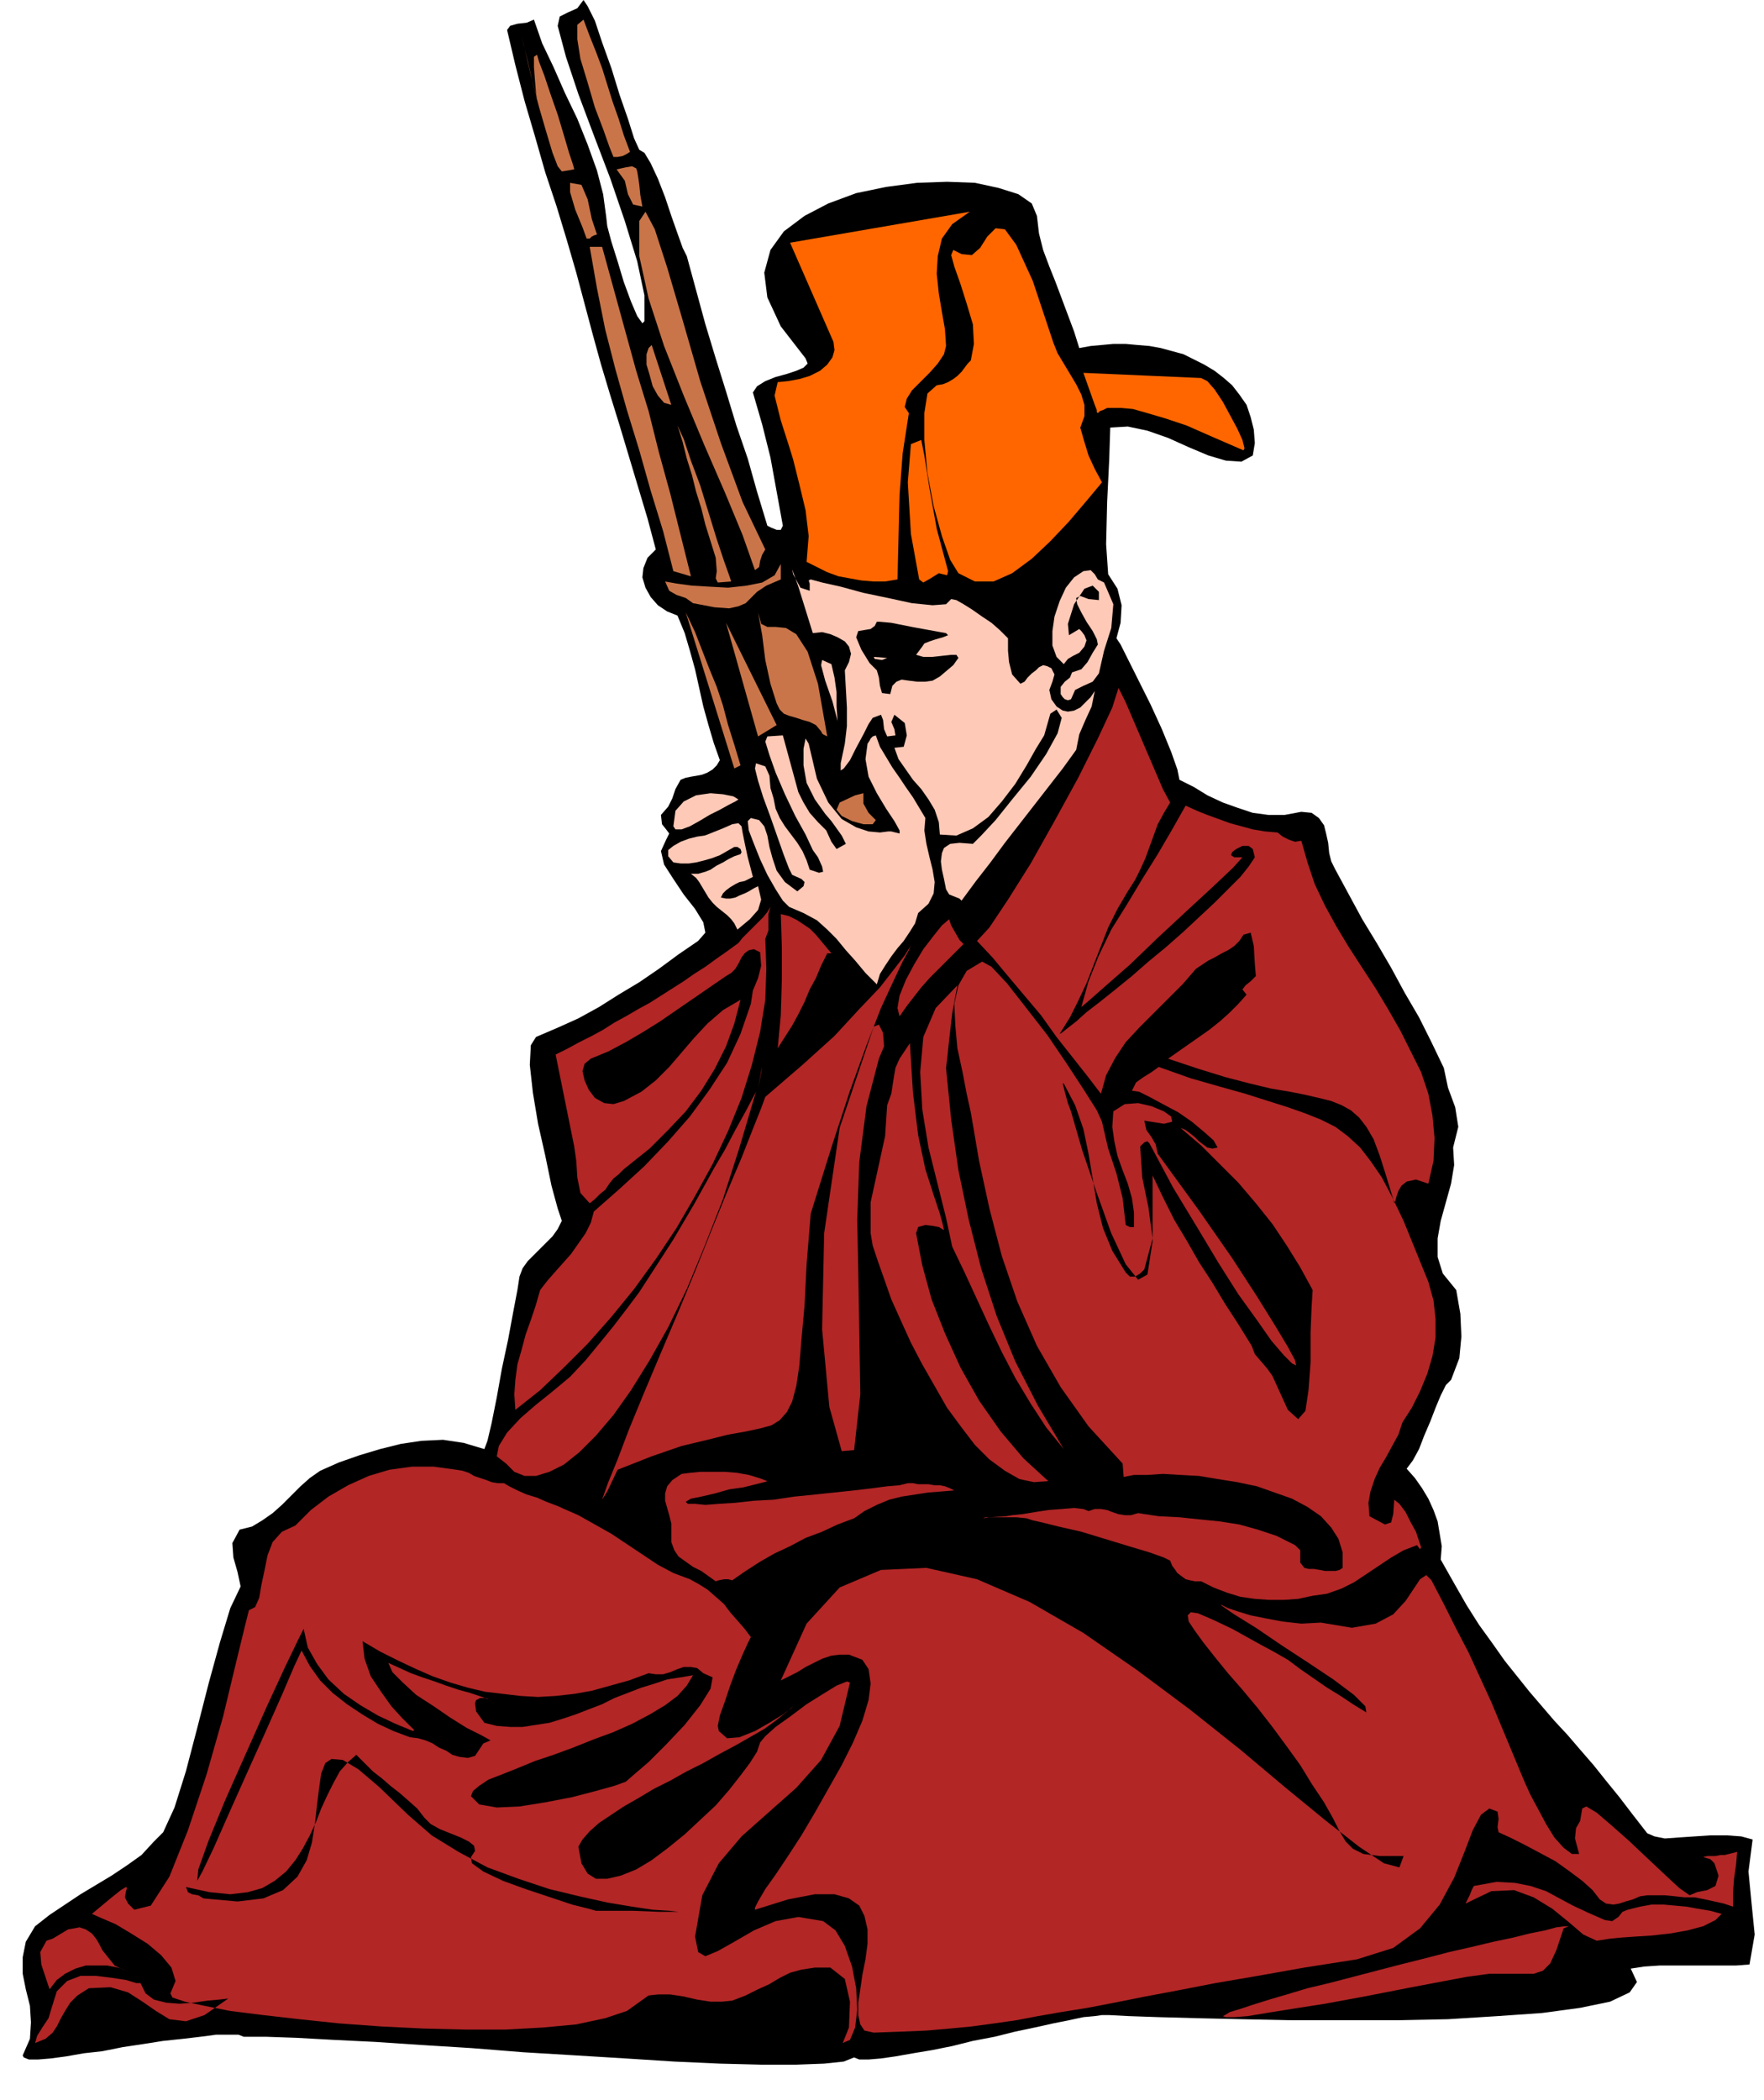 <svg xmlns="http://www.w3.org/2000/svg" fill-rule="evenodd" height="2.033in" preserveAspectRatio="none" stroke-linecap="round" viewBox="0 0 1708 2033" width="1.708in"><style>.pen1{stroke:none}</style><path class="pen1" style="fill:#000" d="m619 145 5 3 6 10 7 15 7 18 6 18 6 17 5 14 4 8 9 33 9 33 10 33 10 32 10 33 11 32 9 32 10 33 4 2 5 2h4l2-4-6-33-6-33-8-32-9-31 4-6 8-5 10-4 11-3 9-3 7-3 4-4-2-5-24-31-13-28-3-24 6-22 13-18 20-15 23-12 27-10 29-6 30-4 29-1 27 1 23 5 19 6 13 9 5 12 2 17 4 16 6 16 6 15 6 16 6 16 6 16 5 16 11-2 11-1 11-1h12l11 1 12 1 11 2 11 3 11 3 10 5 10 5 10 6 9 7 8 7 7 9 7 10 4 12 3 12 1 13-2 12-11 6-15-1-17-5-19-8-20-9-20-7-19-4-17 1-1 31-2 41-1 41 2 29 9 14 4 16-1 17-4 15 4 6 7 14 10 20 12 24 11 24 9 22 6 17 2 10 14 7 13 8 15 7 14 5 15 5 15 2h16l16-3 10 1 7 5 5 7 2 8 2 9 1 10 2 8 4 8 13 24 13 24 14 23 14 24 13 24 14 24 12 24 12 25 4 19 7 19 3 19-5 20 1 17-3 18-5 18-5 18-3 17v18l5 16 13 16 4 23 1 22-2 21-8 21-5 5-5 10-5 12-5 13-6 14-5 13-6 11-6 8 8 9 7 10 6 10 5 11 4 11 2 12 2 12-1 13 13 23 12 21 12 19 13 18 12 17 12 15 12 15 12 14 12 14 13 14 12 14 13 15 12 15 13 16 13 17 14 18 7 3 10 2 14-1 15-1 15-1h16l14 1 11 3-4 31 3 31 3 30-5 29-13 1h-74l-15 1-13 2 6 13-7 10-19 9-29 6-37 5-43 3-48 3-50 1h-102l-48-1-43-1-37-1-29-1-19-1h-7l-7 1-11 1-14 3-15 3-18 4-19 4-20 5-21 4-20 5-20 4-18 3-17 3-14 2-12 1h-9l-5-2-10 4-19 2-27 1h-34l-40-1-44-2-47-3-49-3-50-3-50-4-48-3-45-3-41-2-36-2-29-1h-22l-5-2h-22l-15 2-17 2-19 2-19 3-20 3-20 4-18 2-17 3-15 2-12 1h-9l-5-2-1-2 7-16 1-16-1-16-4-16-3-15v-16l3-15 9-15 14-11 15-10 15-10 15-9 15-9 15-10 14-10 12-13 9-9 11-24 11-35 11-42 11-43 11-40 10-33 10-21-3-14-4-14-1-14 7-13 12-3 10-6 10-7 9-8 9-9 9-9 9-8 10-7 18-8 20-7 20-6 20-5 20-3 21-1 20 3 20 6 3-8 4-17 5-25 5-28 6-28 5-27 4-21 2-13 3-8 5-7 6-6 6-6 6-6 6-6 5-7 4-8-4-12-6-22-6-29-7-31-5-30-3-27 1-19 5-8 21-9 20-9 20-11 19-12 20-12 19-13 19-14 19-13 7-8-2-10-8-13-11-14-10-15-9-14-3-13 5-11 3-6-3-4-4-5-1-9 7-8 4-8 3-9 5-9 5-2 5-1 6-1 5-1 5-2 5-3 4-4 3-5-6-17-5-17-5-18-4-18-4-18-5-18-5-17-7-17-10-4-9-6-7-8-5-9-3-10 1-9 4-10 8-8-8-30-9-30-9-30-9-30-9-29-9-30-8-29-8-30-8-30-9-31-10-33-11-33-10-35-10-34-9-35-8-34 3-4 7-2 9-1 7-3 8 23 11 23 11 25 12 25 10 25 9 25 6 23 3 22 1 9 4 15 6 19 6 20 7 19 6 14 5 7 2-2v-25l-7-33-12-39-14-41-16-42-15-40-12-36-8-30 2-9 8-4 9-4 6-8 4 6 7 14 7 21 9 25 8 26 8 23 6 19 5 11z"/><path class="pen1" d="m565 19 6 16 6 15 6 16 5 16 5 16 6 17 5 16 6 16-3 2-4 2-5 1h-4l-4-10-6-17-8-21-7-24-7-23-3-19V24l6-5zm-45 34-3 2v10l1 13 1 12 1 7-1-5-5-19-9-39 2 9 4 16 5 22 6 23 7 24 6 20 5 13 4 5 12-2-1-4-4-12-5-17-6-20-7-20-6-18-5-13-2-7zm102 147-9-2-5-10-3-13-8-11 9-2 6-1 4 2 1 3 1 6 1 7 1 10 2 11zm-44 27-3 1-2 1-2 2h-3l-4-11-7-17-5-17v-9l11 2 6 14 4 19 5 15zm163 305-22-46-21-57-20-60-17-59-15-51-12-37-9-17-6 9v34l9 41 15 46 19 48 20 48 20 46 17 41 12 34 4-3 1-6 2-6 3-5zM583 239l11 40 11 40 11 40 12 39 10 40 11 40 10 40 10 40-17-5-10-39-12-39-11-39-12-39-11-39-10-39-8-40-7-40h12zm67 153-7-2-6-7-5-9-3-11-3-10v-10l2-6 3-3 19 58zm58 171-13 1-2-4 1-7-1-13-5-16-5-16-4-16-5-16-4-16-5-16-4-16-5-16 6 13 7 21 9 24 8 26 8 26 7 21 5 14 2 6zm48-2-14 6-9 6-6 6-5 5-7 3-9 2-14-1-21-4-7-5-9-3-7-4-4-9 11 2 15 2 17 1 18 1 18-2 15-3 12-7 6-11v15zm45 152-2-1-2-1-1-1-1-2-5-6-6-3-7-2-6-2-7-2-5-2-4-4-3-6-6-19-5-23-3-24-4-22 3 11 6 3h8l10 1 10 6 11 17 10 31 9 51zm-84 28-6-20-6-19-5-19-6-18-7-17-7-18-7-18-9-19 47 151 6-3zm35-39-49-99 31 110 18-11zm76 68 8-2v10l5 9 7 7-3 4h-9l-11-3-10-5-5-6 3-7 15-7z" style="fill:#c97549"/><path class="pen1" d="m939 205-17 12-10 14-4 17-1 17 2 19 3 18 3 17 1 16-2 8-6 9-8 9-9 9-8 8-5 8-2 8 4 6-6 39-3 40-1 41-1 41-12 2h-11l-12-1-11-2-11-2-11-4-10-5-10-5 2-25-3-25-6-25-6-24-4-13-8-25-6-24 3-13 10-1 11-2 10-3 10-5 7-6 5-7 2-7-1-8-42-96 174-30zm81 127-20-60-16-35-11-15-9-1-8 8-7 11-8 7-10-1-8-4-2 5 3 11 6 17 6 19 6 20 1 19-3 16-3 3-3 4-3 4-4 4-4 3-5 3-5 2-6 1-9 8-3 19v26l3 32 6 32 8 29 8 23 8 13 16 8h18l18-8 19-14 18-17 18-19 17-20 15-18-7-13-6-13-4-13-4-14 4-11v-11l-3-10-5-10-6-10-6-10-6-10-4-10zm143 34 6 3 7 8 8 12 7 13 7 13 5 11 2 8-1 2-30-13-25-11-21-7-17-5-14-4-11-1h-14l-4 2-3 1-1 1-1 1-1-1v-2l-2-5-11-31 114 5zM918 553l-11-41-7-39-5-32-3-15-10 4-3 37 3 50 8 44 4 3 7-4 8-5 8 2 1-4z" style="fill:#f60"/><path class="pen1" d="m712 776-6 3-9 5-10 5-10 6-9 5-8 3h-6l-2-3 2-15 8-9 12-6 14-2 12 1 10 2 5 3-3 2zm17 73-5-19-3-14-2-10-1-6-3-3-6 1-9 4-15 6-3 1-7 1-8 2-8 3-7 4-5 4v6l5 6 7 1h8l7-1 8-2 7-2 8-3 7-4 7-4h3l3 2 1 3-1 2-6 2-6 3-5 3-6 3-6 4-5 2-7 2h-7l5 4 3 4 3 5 3 5 3 5 4 5 4 4 5 4 5 4 4 4 3 4 3 6 12-10 8-9 3-10-3-13-4 2-5 3-4 2-5 2-4 2-5 1h-4l-5-1 2-4 3-3 4-3 5-3 4-2 5-1 4-2 4-2zm134-44h-3l-8 1-11-1-12-4-14-8-13-16-11-23-8-34-3-5-2 10v16l3 17 4 8 4 8 5 7 5 7 6 7 5 7 5 7 4 8-9 5-5-7-5-11-8-8-8-9-6-10-5-10-3-11-3-11-3-11-3-11-3-11-15 1-2 5 4 13 6 17 9 21 10 21 10 18 7 15 5 7 4 9 1 5-4 1-9-3-3-9-4-9-5-8-6-8-6-8-5-8-4-9-2-10-3-10-1-12-4-9-9-3-1 5 3 12 5 16 7 19 7 20 6 17 5 13 3 6 9 4 3 3-1 4-6 5-12-9-8-11-4-12-3-11-2-11-3-9-5-6-8-2-3 3 1 9 5 13 6 15 7 15 8 14 7 11 6 6 14 6 13 7 10 9 9 9 9 11 9 10 10 12 11 11 3-10 5-8 6-9 6-8 6-7 6-9 5-8 3-10 10-9 5-10 1-11-2-12-3-12-3-13-2-13 1-12-6-10-6-10-7-10-6-9-7-10-6-10-6-10-4-11-3 1-2 2-1 2-2 3-2 15 3 17 8 16 9 15 8 12 5 9v3l-8-2zm53-192 2 2-5 2-7 2-6 2-5 2-2 3-3 4-3 4 7 2h9l9-1 9-1h5l2 3-5 7-13 11-7 4-7 1h-8l-8-1-7-1-5 2-4 4-2 8-8-1-2-7-1-8-2-7-7-7-8-13-5-12 2-6 12-2 4-3 1-2 1-2h3l11 1 20 4 33 6zm5-33 5 1 7 4 8 5 10 7 9 6 8 7 5 5 3 3v12l1 11 3 12 8 9 4-2 3-4 4-4 4-3 3-3 4-2 4 1 4 2 3 6-2 7-3 8 2 9 5 7 6 4 5 1 6-1 6-3 5-5 5-5 4-6-3 15-6 13-6 14-3 15-13 18-14 18-14 18-14 18-14 18-14 19-14 18-14 19-2-2-5-2-5-2-3-5-2-10-2-9-1-8 1-8 2-5 6-4 9-1 13 1 8-8 14-15 16-20 18-22 15-22 11-20 4-15-5-8-6 4-2 7-2 7-2 7-8 13-9 16-11 18-13 17-13 15-15 11-16 7-16-1-1-12-4-12-6-10-7-10-8-9-7-10-7-10-4-11 9-1 3-11-2-12-10-8-3 7 3 7 1 6-8 1-3-7-1-9-2-5-8 3-4 6-5 10-7 13-6 12-6 8-3 2v-7l4-19 2-17v-18l-1-18-1-18 4-8 2-8-2-7-4-5-7-4-7-3-8-2-9 1-14-45-6-17 1 5 7 13 9 3v-7l-1-3 2-1 11 3 18 4 22 6 24 5 23 5 20 2 13-1 5-5zm148-16-6-3-3-5-4-4-7 1-9 6-8 10-6 13-5 15-2 14v14l4 11 7 7 4-5 5-3 6-3 5-6 2-6-2-5-3-4-2-2-10 6-1-11 6-19 10-15 8-3 6 6v8l-10-1-8-3-4 2 1 6 4 8 5 9 6 9 4 8 1 5-5 8-5 9-6 7-9 3-2 5-5 4-4 5v7l2 3 2 2 3 1 3-1 4-9 8-4 9-4 6-8 5-22 7-22 2-23-9-21zm-264 79-9-4-1 5 4 15 7 20 5 19-1-14v-14l-2-14-3-13zm54-6-13-1 1 2 7 1 5-2z" style="fill:#ffc9b7"/><path class="pen1" d="m490 1417-9-7 2-10 8-13 13-14 15-13 15-12 12-10 6-5 15-16 14-17 13-16 13-17 12-16 11-17 11-17 11-17 10-17 10-17 10-18 10-18 10-17 10-19 10-18 10-19-16 54-16 50-18 46-17 41-18 37-18 32-18 29-17 24-17 20-16 16-15 12-14 7-13 4h-11l-10-4-8-8zm315-494h-4l-6 12-5 12-6 11-5 12-6 12-6 11-7 11-7 11 3-32 1-34v-33l-1-31 8 2 8 4 6 4 6 4 6 6 5 6 5 6 5 6zm328-146-6 10-6 11-4 11-4 11-4 11-5 11-5 10-7 11-10 17-9 18-7 18-7 18-7 18-8 17-8 16-10 16 2-1 5-4 9-7 10-9 13-10 15-12 16-13 16-14 17-14 17-15 15-14 15-14 13-13 12-12 8-10 6-9-2-8-4-3h-6l-6 3-4 3-1 3 3 2h8l-9 10-19 18-26 24-28 26-27 26-24 21-17 15-6 5 7-25 10-25 12-25 15-24 15-25 15-24 14-24 13-23 11 5 10 4 11 4 11 4 11 3 11 3 12 2 12 1 5 4 6 3 6 2 6-1 6 21 7 21 10 21 11 20 12 20 13 20 13 20 12 20 12 21 10 20 10 20 7 21 4 21 2 22-1 22-5 22-12-4-9 2-5 4-3 5-2 6-1 4-1 2-1-4-7-23-6-19-6-16-7-12-7-9-8-7-9-5-10-4-12-3-13-3-15-3-18-3-21-5-23-6-26-8-30-10 10-7 10-7 10-7 10-7 10-8 9-8 9-9 8-9-4-5 3-4 5-4 5-5-1-12-1-17-3-13-7 2-4 6-5 5-6 4-6 3-7 4-6 3-6 4-6 4-13 15-14 14-14 14-14 14-13 14-10 15-9 17-5 18-13-17-15-19-15-19-15-21-16-19-16-19-15-18-15-16 12-13 18-27 22-35 23-41 23-42 19-38 14-30 6-19 7 14 6 14 6 14 6 14 6 14 6 14 6 14 7 13zM741 909l3-8v-16l2-7-3 5-4 5-4 4-4 4-4 4-4 4-4 4-4 5-11 8-10 7-11 8-11 7-10 7-11 7-11 7-11 7-11 6-12 7-11 6-11 7-11 6-12 6-11 6-12 6 18 89 2 14 1 16 3 15 9 10 5-4 5-5 5-4 4-6 4-5 5-4 5-5 5-4 20-16 18-18 17-18 15-20 13-21 11-22 8-22 6-23-17 10-15 13-13 14-12 14-12 14-13 13-14 11-17 9-10 3-9-1-9-5-6-8-4-9-2-9 2-7 6-5 17-7 17-9 17-10 16-10 16-11 16-11 16-11 16-11 5-3 4-4 3-5 3-6 3-4 4-3 5-1 6 3 1 13-3 12-5 12-2 13-10 29-13 28-17 26-19 26-21 24-23 24-24 22-25 22-3 11-5 10-7 10-7 10-8 9-8 9-7 8-7 9-4 14-5 15-5 14-4 15-4 14-2 15-1 14 1 15 24-19 23-22 23-23 23-26 22-27 21-29 20-30 18-31 17-31 15-32 13-32 10-32 8-32 5-31 1-30-1-29zm192 5-9 9-8 8-8 8-8 8-8 9-7 9-7 9-7 10-2-8 2-12 6-15 8-15 9-15 10-13 8-10 7-6 2 6 4 7 4 7 4 4zm134 172-5-11-12-19-17-26-19-28-21-27-18-23-15-16-9-5-15 9-8 14-4 18 1 21 2 22 5 23 4 21 4 18 8 47 10 46 12 46 15 44 19 43 23 40 27 38 33 36 1 13 10-2h13l15-1 17 1 18 1 18 3 19 3 19 4 17 6 17 6 15 8 13 9 10 11 7 11 4 13v15l-3 2-4 1h-10l-5-1-6-1h-5l-4-1-4-5v-12l-5-5-18-9-18-6-18-5-19-3-20-2-19-2-20-1-20-3-7 2h-6l-6-1-6-2-5-2-6-1h-6l-6 2-5-2-9-1-12 1-13 1-13 2-12 2-10 1-6 1-16 1-6 1 2-1h30l10 1 6 2 9 2 16 4 22 5 23 7 23 7 20 6 14 5 6 3 2 5 3 4 2 3 4 3 4 3 4 1 5 1h6l12 6 13 5 13 4 14 2 14 1h14l14-1 14-3 14-2 14-5 12-6 12-8 12-8 12-8 12-7 13-5 3 4 1-2-2-6-3-9-5-9-5-10-6-8-5-4-1 14-2 8-6 2-15-8-1-13 2-11 4-12 5-11 6-10 6-11 6-11 4-12 9-14 8-16 7-17 5-17 3-18v-18l-2-18-5-18-13-32-11-27-11-23-10-19-11-16-10-13-12-11-12-9-14-7-15-6-17-6-19-6-22-7-25-7-28-8-31-11-7 5-8 5-7 5-4 8 7 1 10 5 13 7 15 8 13 9 12 10 9 8 4 7-5 1-5-1-4-3-4-3-4-4-5-4-4-3-5-2 20 17 18 18 18 18 17 20 16 20 14 21 13 21 12 22-1 16-1 25v29l-2 27-3 20-7 8-10-9-15-33-5-7-6-7-6-7-3-8-13-21-13-20-12-20-13-20-12-21-12-20-11-22-10-21v64l-5 32-9 5-12-15-14-30-14-39-14-41-11-38-3-8-3-11-2-8h1l11 21 8 23 5 24 4 24 4 24 6 24 9 22 13 21 4 4h5l5-3 4-4 8-30-4-30-6-29-2-30 2-2 2-2 3-1 2 2 23 43 23 38 21 35 19 30 18 25 14 20 12 14 8 8 4 2-1-5-7-13-12-20-18-29-24-37-32-46-40-55-2-9-4-7-5-7-2-9 19 3 8-2-1-5-7-5-12-5-13-3-13 1-11 7-1 15 2 14 3 14 5 14 5 13 4 14 2 14v14h-4l-2-1-2-1-3-26-6-24-8-24-6-26zm-151-52 1-8 2-19 3-26 5-27-21 22-12 28-3 34 2 36 6 37 9 36 8 32 6 28 12 25 12 26 12 26 12 25 13 25 15 25 15 23 17 21-25-42-22-43-18-44-15-46-12-47-10-48-7-49-5-50zm-65-9 5-12-1-13-4-8-5 2-33 98-15 102-2 93 7 75 12 43 12-1 6-54-2-121-1-48 2-56 7-54 12-46zm58 163 5 3-1-5-3-11-6-18-8-25-7-33-5-41-3-48-10 15-4 9-2 12-2 13-4 11-2 30-7 32-7 32v30l2 12 5 15 6 17 7 20 9 20 10 22 11 21 12 21 12 21 14 19 13 17 14 14 15 11 14 8 14 3 14-1-24-22-22-26-21-30-18-32-15-33-13-33-9-33-6-31 2-6 7-2 8 1 5 1zm-175-134 3-15 1-6-1 4-3 17zm-246 382h-6l-6-1-5-2-6-2-6-2-5-3-6-2-6-1-22-3h-21l-22 3-20 6-20 9-19 11-17 13-15 15-13 6-9 10-5 13-3 15-3 14-2 12-4 9-6 3-4 16-9 37-12 50-16 56-18 54-18 45-18 28-16 4-6-6-3-6 1-6 1-3-1-1-5 3-10 8-18 15 9 4 14 6 15 9 16 10 13 11 10 12 4 13-5 12 2 4 12 4 19 4 25 5 32 4 35 4 38 4 41 3 41 2 40 1h40l36-2 32-3 28-6 21-7 14-10 7-5 9-1h12l13 2 13 3 13 2h11l10-1 13-5 12-6 11-5 10-6 10-5 11-3 13-2h15l14 11 5 22-1 25-6 15 7-3 5-12 2-17-1-21-4-21-7-20-9-15-12-9-24-4-22 4-21 9-19 11-16 9-12 5-7-4-3-15 7-40 16-31 22-26 27-24 26-23 24-27 18-33 10-42-3-1-10 4-13 8-16 10-16 12-14 10-10 9-5 6-3 9-7 11-9 12-11 14-13 15-15 14-15 14-16 13-16 12-15 9-15 6-13 3h-11l-8-5-6-10-3-16 4-7 7-8 9-8 12-8 12-8 14-8 15-9 16-8 16-9 16-8 16-9 15-8 14-8 14-8 11-8 10-8 7-6-2 2-8 6-13 8-14 8-15 6-12 1-8-7-1-5 2-10 5-14 5-15 6-16 6-14 5-11 3-6-6-8-7-8-7-8-6-8-8-7-8-7-8-5-9-5-16-6-15-8-15-10-15-10-15-10-16-9-16-9-16-7-2-1-5-2-8-3-9-4-10-3-9-4-8-4-5-3zm-194 141 4 18 9 16 11 15 15 14 16 11 17 10 17 8 17 7 1-1-4-4-8-8-10-11-10-14-10-15-6-17-2-17 17 10 18 9 17 8 16 7 17 6 17 5 17 4 17 2 17 2 17 1 17-1 18-2 17-3 18-5 18-5 19-7 7 1h7l7-2 7-3 6-2h7l6 1 6 5 9 4-2 11-10 16-15 19-18 19-17 17-14 12-8 7-11 4-18 5-23 6-26 5-25 4-22 1-17-3-8-8 2-5 6-5 9-6 13-5 15-6 17-7 18-6 19-7 20-8 19-7 18-8 17-9 15-9 12-9 9-10 6-10-12 2-13 2-12 4-13 4-13 5-13 5-12 6-13 5-13 5-12 4-13 4-13 2-13 2h-12l-13-1-12-3-8-11-1-8 1-3 4-2h5l3 1h-1l-5-2-12-4-11-3-12-4-11-4-12-4-11-4-11-5-11-5 4 9 10 10 13 12 17 11 16 11 16 10 14 7 9 5-7 3-4 6-4 6-7 2-8-1-7-2-6-4-7-3-6-4-7-3-7-2-8-1-16-6-15-7-15-9-15-10-14-11-12-12-10-14-8-15-7 15-12 28-16 36-18 40-17 38-15 34-11 23-5 9 1-11 10-28 16-39 20-45 20-45 18-39 13-27 5-10zm51 122 8 8 8 8 9 7 8 7 9 7 8 7 9 8 7 9 6 6 9 5 10 4 10 4 8 4 5 4 1 5-4 6 1 6 11 8 19 9 22 8 24 8 21 7 16 4 7 2h36l25 1h21-2l-9-1-16-1-20-3-24-4-27-6-29-7-30-10-30-11-28-15-26-16-23-20-28-27-20-17-15-9-11-1-6 4-4 10-2 14-2 16-2 18-3 19-5 17-9 16-14 13-19 8-25 3-33-3-5-3-6-1-4-2-2-5 23 5 20 2 17-2 14-4 12-7 11-9 9-11 7-11 7-13 6-13 5-13 6-13 6-12 6-11 8-9 8-7zm398-265-8-3-10-3-11-2-12-1h-24l-10 1-8 1-9 6-5 6-2 7v7l2 7 2 7 2 8v18l3 8 4 6 7 5 7 5 8 4 7 5 7 5 3-1 5-1h4l4 1 13-9 14-9 14-8 15-7 15-8 16-6 15-7 16-6 10-7 12-6 12-5 12-3 13-2 13-2 13-1 12-1-4-2-5-2-5-1h-5l-6-1h-10l-5-1h-5l-8 2-12 1-15 2-17 2-19 2-19 2-20 2-20 3-19 1-18 2-16 1-13 1-10-1h-7l-2-2 5-3 10-2 13-3 14-4 14-2 12-3 8-2 3-1zm616 363-4 11-15-4-24-16-32-25-39-32-44-37-49-39-51-38-52-36-52-30-51-22-49-11-44 2-40 17-32 35-25 55 8-4 8-4 8-5 8-4 8-4 9-3 8-1h9l13 5 6 9 2 14-2 16-6 20-9 21-11 22-13 23-13 23-13 22-13 20-12 18-10 14-7 12-3 6v2l32-10 26-5h19l14 4 10 7 5 10 3 13v14l-2 15-3 15-2 14-2 13v12l2 9 4 6 9 2 27-1 24-1 23-2 21-2 22-3 21-3 21-4 23-4 25-4 26-5 30-6 32-6 36-7 41-7 45-8 51-8 35-11 26-19 19-23 14-26 10-25 8-21 8-15 8-6 8 3 1 7-1 8 1 5 11 5 14 7 15 8 15 8 14 10 12 9 10 9 7 9 6 4 7 1 6-1 6-2 7-2 7-3 7-1h17l10 1 9 1h10l10 2 9 2 9 2 9 3v-14l1-13 2-14 1-12-4 1-4 1-4 1h-4l-5 1h-8l-4 1 7 2 4 4 2 6 2 6-3 10-8 4-10 2-7 3-10-7-14-13-17-16-18-17-17-15-14-12-10-6-4 2-2 12-4 7-1 10 4 15h-7l-8-6-9-10-8-13-8-15-7-13-5-11-3-7-10-24-10-24-10-24-11-24-11-24-12-23-12-24-12-23-5-5-6 4-6 9-8 12-12 13-17 9-23 4-30-5-19 1-18-2-16-3-15-3-13-4-9-3-6-3h-1l13 9 21 13 25 17 26 17 24 16 20 15 11 11 1 6-13-8-12-8-13-8-13-9-13-9-12-9-14-8-13-7-27-15-19-9-14-6-7-1-3 3 1 6 6 9 8 11 11 14 13 16 14 16 15 18 14 18 14 19 13 18 11 18 12 18 9 16 6 12 6 10 7 7 10 5 16 2h23zm195 62 7 1 6-4 4-5 5-2 12-3 11-2h12l11 1 11 1 11 2 12 2 11 3-6 6-12 6-15 4-17 3-18 2-16 1-14 1-10 1-13 2-13-6-14-12-16-13-18-11-19-7-22 1-25 12 2-4 2-4 2-5 2-4 22-4 18 1 15 3 15 5 13 7 13 7 15 7 16 7zm-40 8-7 21-6 13-7 7-9 3h-43l-22 3-53 10-46 9-38 7-32 5-25 4-18 3-13 1h-8l-3-1 2-1 5-3 10-3 12-4 16-5 17-5 20-6 21-5 23-6 23-6 23-6 24-6 23-6 22-5 21-5 19-4 16-4 15-3 11-3 8-1h4l-5 2zm-1390 41-10-3-10-2H83l-10 3-10 5-8 6-7 9-4-12-4-12-1-12 6-11 6-2 5-3 5-3 5-3 6-1 5-1 6 2 6 4 4 5 3 5 3 6 4 5 4 5 4 5 6 3 7 2zm12 12 5 10 8 6 12 3 13 1 13-1 14-2 11-1 9-1-23 16-18 6-16-2-13-8-13-9-14-9-17-5-21 1-11 7-7 7-5 8-4 7-4 8-4 6-7 6-10 4 2-7 5-8 6-9 3-10 5-16 10-10 13-5h15l16 2 13 2 10 3h4zm649-745 20-64 18-55 16-44 14-36 12-26 9-19 6-11 2-5-1 2-5 8-10 13-14 18-20 21-24 26-31 28-36 31-4 11-8 20-11 28-14 33-15 37-16 40-17 41-17 40-16 38-14 34-11 29-9 22-5 14-1 3 5-8 10-21 33-13 29-10 25-6 20-5 17-3 14-3 11-3 8-5 7-8 5-10 4-15 3-20 2-25 3-33 2-40 4-49z" style="fill:#b22626"/></svg>

